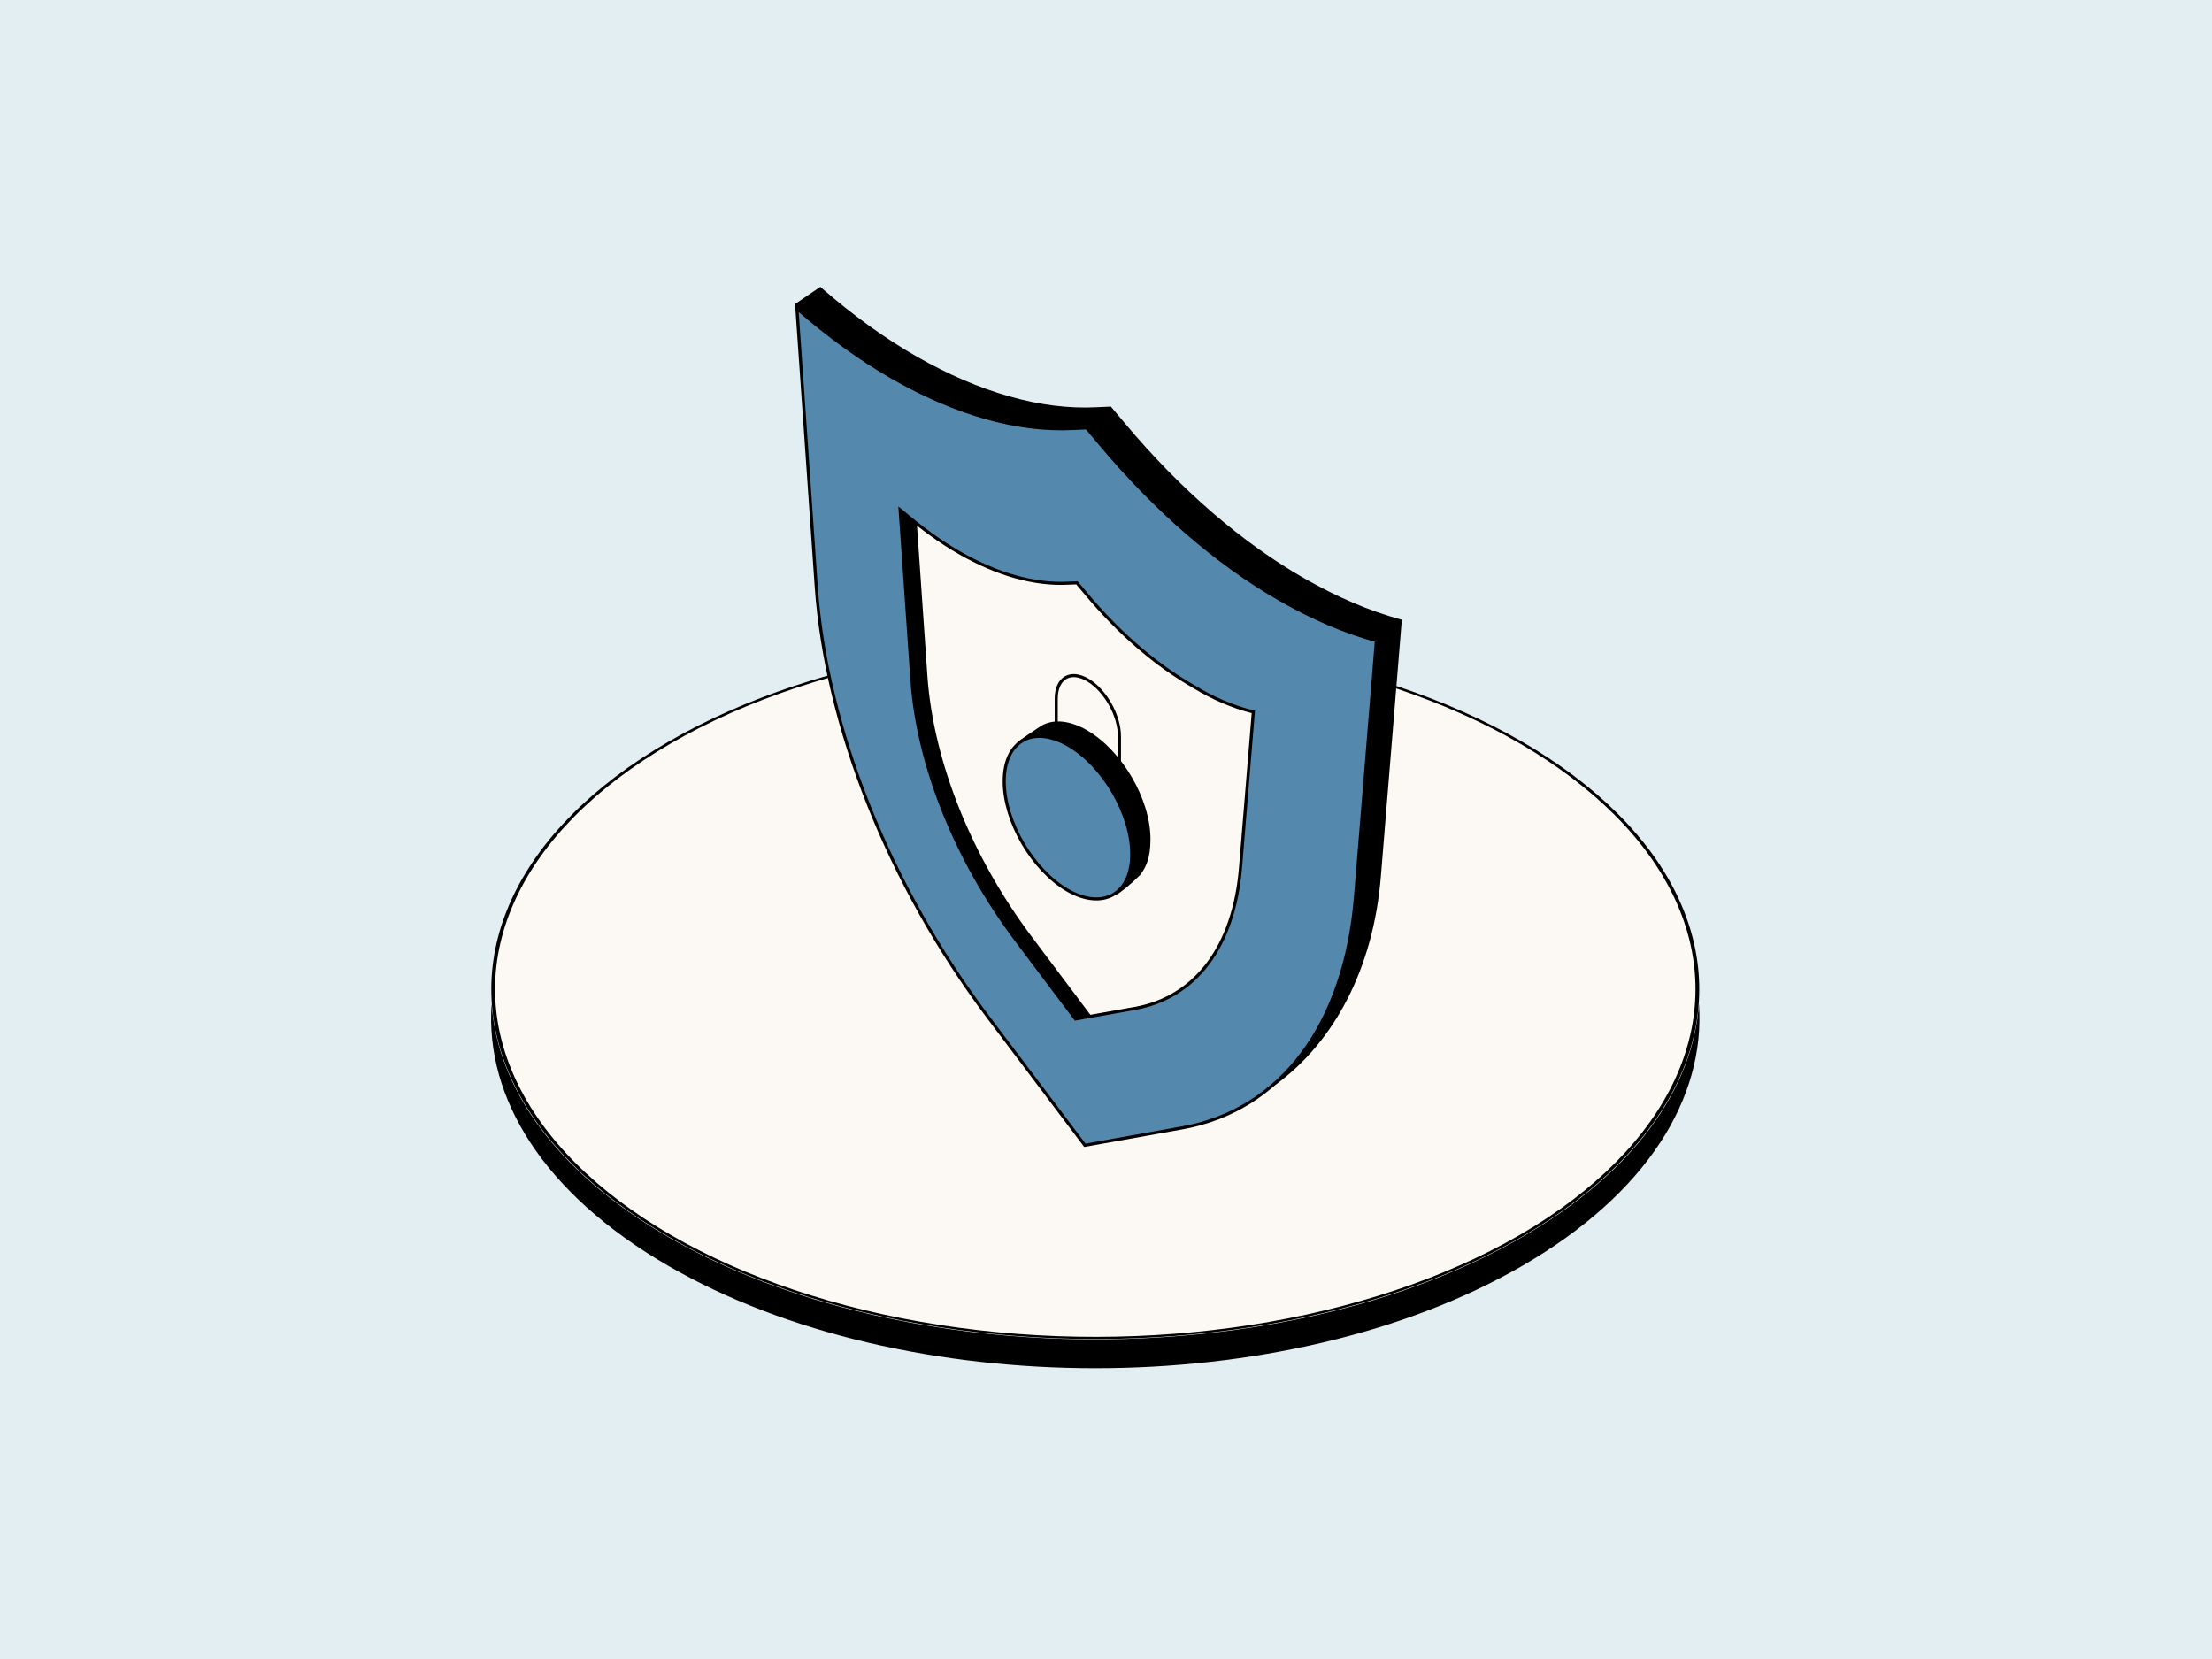 <svg width="1440" height="1080" viewBox="0 0 1440 1080" fill="none" xmlns="http://www.w3.org/2000/svg">
<rect width="1440" height="1080" fill="#E3EEF3"/>
<path fill-rule="evenodd" clip-rule="evenodd" d="M434.902 805.186C588.5 894.152 837.53 894.152 991.128 805.186C1063.8 763.093 1102.09 708.626 1105.99 653.494C1110.34 714.887 1072.05 777.104 991.128 823.977C837.53 912.943 588.5 912.943 434.902 823.977C353.977 777.104 315.689 714.887 320.037 653.494C323.941 708.626 362.23 763.093 434.902 805.186Z" fill="black"/>
<circle cx="321.397" cy="321.397" r="320.397" transform="matrix(0.865 0.501 -0.865 0.501 713.015 321.922)" fill="#FCF9F4" stroke="black" stroke-width="2"/>
<path d="M833.658 390.502C854.572 402.428 875.486 411.468 896.013 417.046L882.458 583.234C875.68 667.098 834.046 722.686 769.561 734.227L706.239 745.576L643.11 661.905C578.819 576.502 537.765 473.404 531.375 382.039L518.788 200.847C539.315 218.736 560.228 233.931 581.142 245.857C621.808 269.131 662.281 280.864 698.686 278.941L707.4 278.556L716.115 288.943C752.52 332.413 792.799 367.228 833.658 390.502Z" fill="black"/>
<path d="M849.101 377.655C870.035 389.58 890.969 398.621 911.515 404.199L897.947 570.387C893.122 630.029 867.726 677.664 829.798 705.343C815.262 715.644 803.585 718.047 784.943 721.38L721.559 732.728L658.37 649.057C594.018 563.655 552.925 460.557 546.529 369.191L518.788 198.309L533.93 188C554.476 205.888 575.41 221.084 596.344 233.009C637.048 256.283 677.559 268.017 714 266.093L722.722 265.708L731.445 276.095C767.885 319.566 808.203 354.381 849.101 377.655Z" fill="black" stroke="black" stroke-width="2" stroke-miterlimit="10"/>
<path d="M833.658 390.502C854.572 402.428 875.486 411.468 896.013 417.046L882.458 583.234C875.68 667.098 834.046 722.686 769.561 734.227L706.239 745.576L643.11 661.905C578.819 576.502 537.765 473.404 531.375 382.039L518.788 200.847C539.315 218.736 560.228 233.931 581.142 245.857C621.808 269.131 662.281 280.864 698.686 278.941L707.4 278.556L716.115 288.943C752.52 332.413 792.799 367.228 833.658 390.502Z" fill="#5489AD" stroke="black" stroke-width="2" stroke-miterlimit="10"/>
<path d="M814.757 463.19L815.917 463.42L807.564 564.878C803.387 616.067 778.327 649.35 738.88 656.466L700.129 663.353L661.61 612.164C622.395 560.058 597.567 498.31 593.622 442.531L585.965 331.891L587.125 332.809C599.655 343.597 612.186 352.779 624.716 359.895C649.08 373.897 673.444 380.784 695.256 379.636L701.057 379.406L706.858 386.293C728.67 412.461 752.802 433.12 777.398 447.122C789.464 454.467 802.227 459.976 814.757 463.19Z" fill="#FCF9F4"/>
<path d="M596.878 340.893C593.626 338.313 590.374 335.615 587.122 332.809L585.965 331.891L593.605 442.531C597.54 498.31 622.311 560.058 661.435 612.164L699.864 663.353L738.525 656.466C742.047 655.83 745.453 654.983 748.74 653.934C748.708 653.94 748.675 653.945 748.642 653.951L709.981 660.838L671.552 609.649C632.428 557.543 607.657 495.795 603.722 440.016L596.878 340.893Z" fill="black"/>
<path d="M814.757 463.19L815.917 463.42L807.564 564.878C803.387 616.067 778.327 649.351 738.88 656.466L700.129 663.353L661.61 612.164C622.395 560.058 597.567 498.31 593.622 442.531L585.965 331.891L587.125 332.809C599.655 343.597 612.186 352.779 624.716 359.895C649.08 373.897 673.444 380.784 695.256 379.636L701.057 379.406L706.858 386.293C728.67 412.461 752.802 433.12 777.398 447.122C789.465 454.467 802.227 459.976 814.757 463.19Z" stroke="black" stroke-width="2" stroke-miterlimit="10"/>
<path d="M728.747 499.162V479.31C728.747 465.763 719.501 449.399 708.173 442.693C696.844 435.986 687.599 441.351 687.599 454.898V474.75" stroke="black" stroke-width="2" stroke-miterlimit="10" stroke-linecap="round"/>
<path d="M707.56 475.333C730.394 488.542 748.946 520.148 748.946 546.329C748.946 558.401 746.156 564.428 742.281 569.567C735.821 575.99 729.362 581.129 726.778 582.414C703.945 569.206 662.185 509.671 662.185 483.489C664.769 480.92 672.52 476.203 676.398 473.44C684.01 468.016 695.129 468.216 707.56 475.333Z" fill="black"/>
<path d="M695.361 485.04C718.195 498.248 736.747 529.854 736.747 556.035C736.747 582.217 717.957 592.595 695.123 579.622C672.29 566.414 653.738 534.807 653.738 508.626C653.738 482.445 672.29 471.831 695.361 485.04Z" fill="#5489AD" stroke="black" stroke-width="2" stroke-miterlimit="10"/>
</svg>
